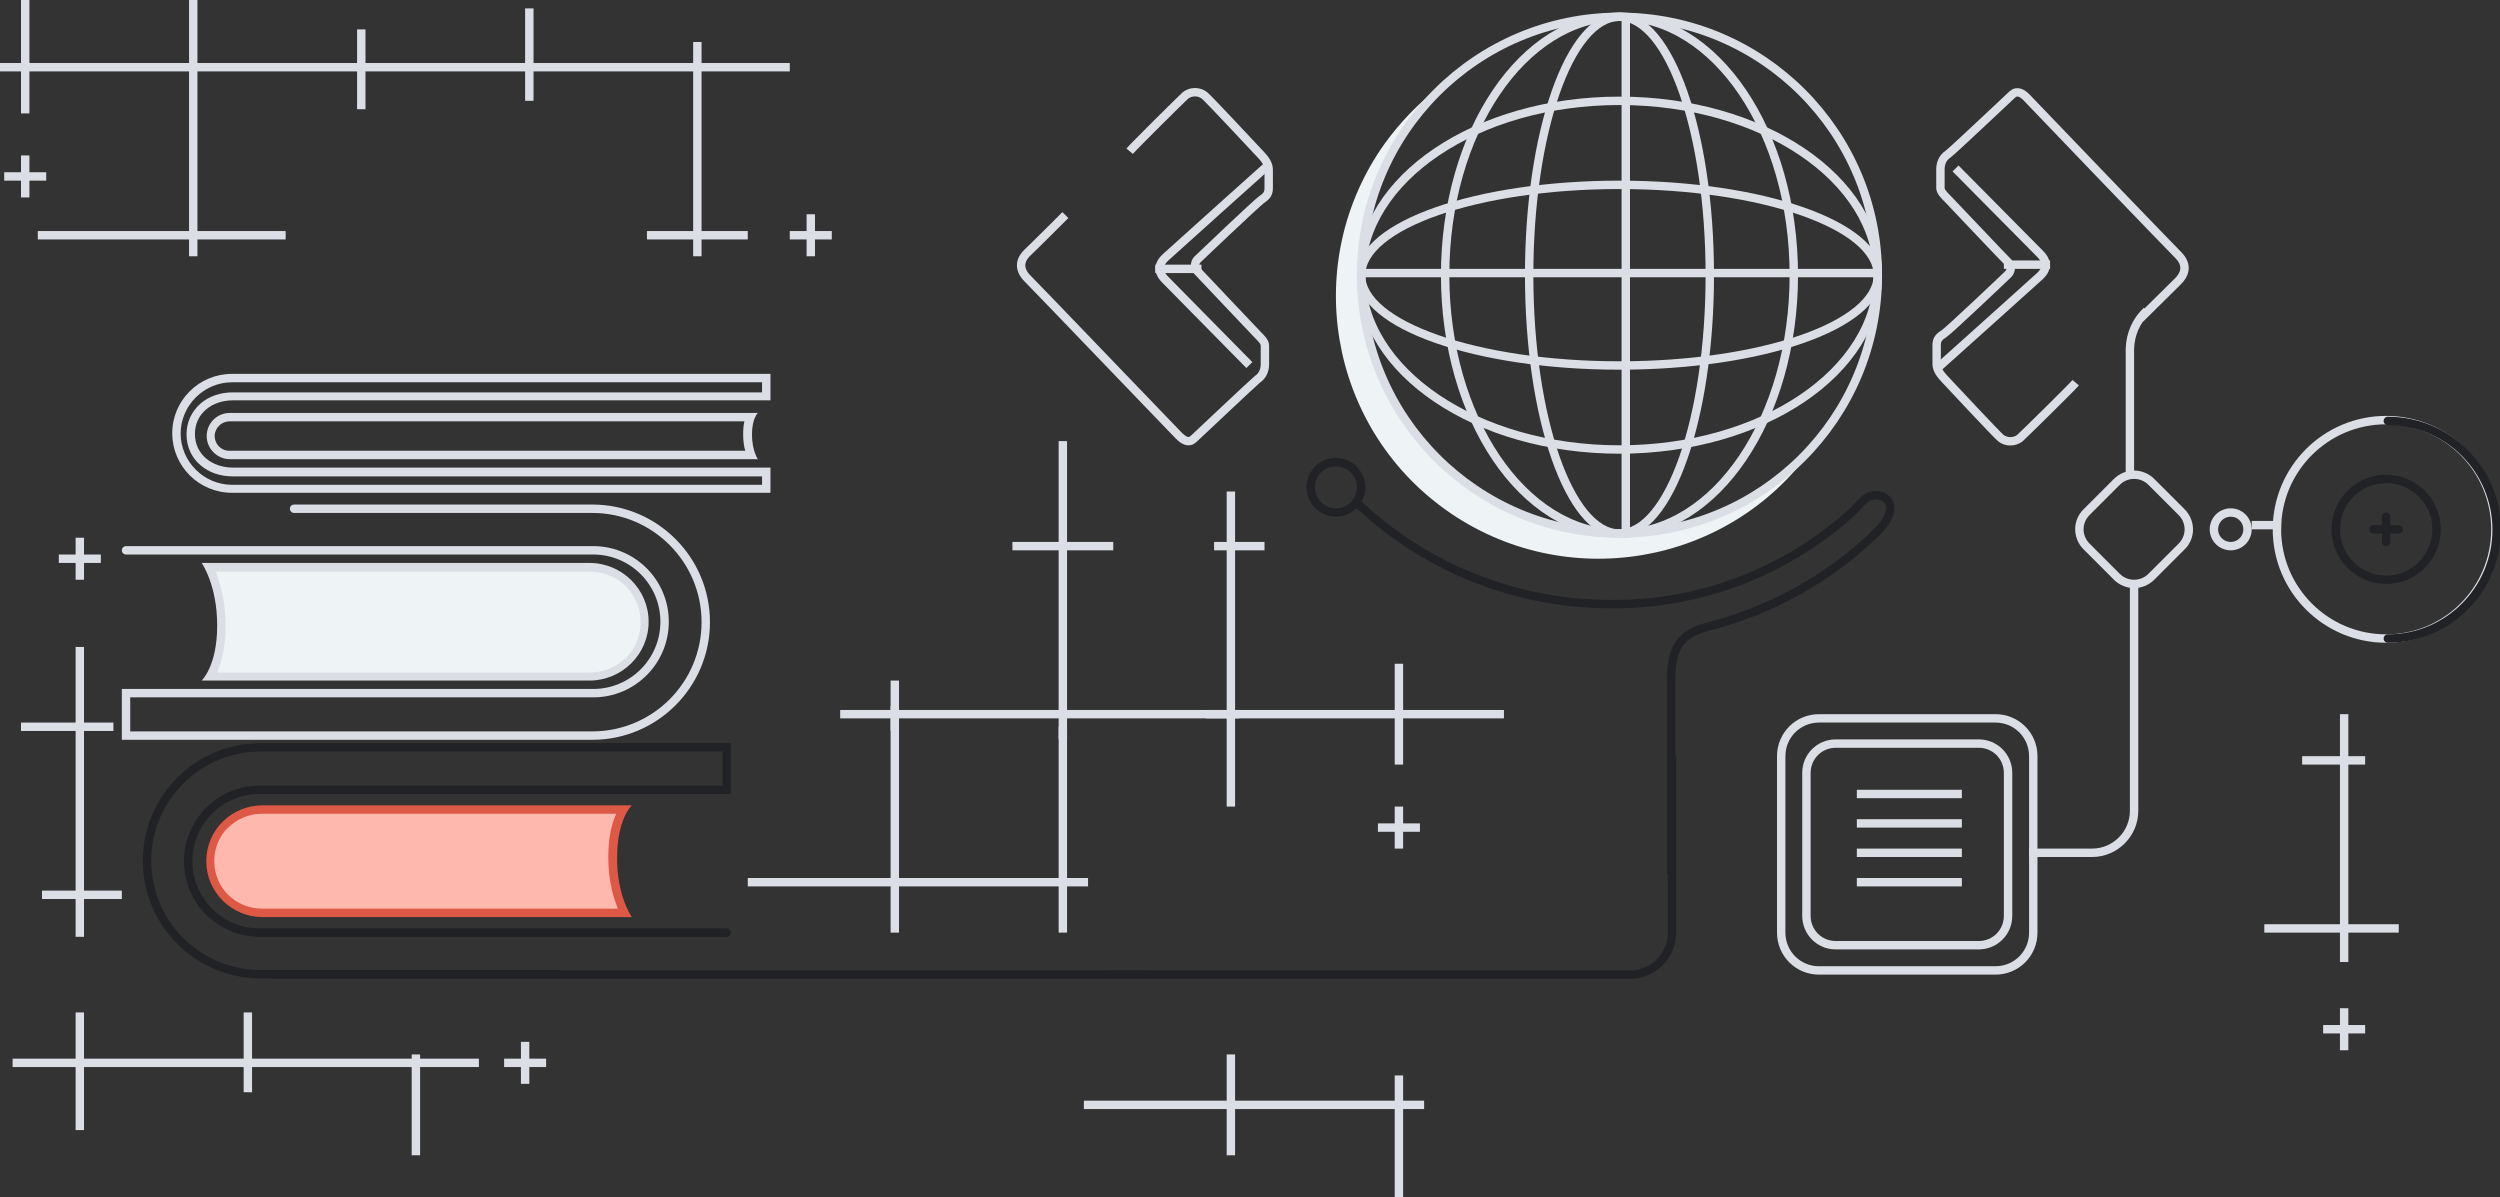 <svg version="1.1" id="Слой_1" xmlns="http://www.w3.org/2000/svg" x="0" y="0" viewBox="0 0 595.1 285" xml:space="preserve"><rect x="0" y="0" width="595.1" height="285" fill="#333333" stroke="none"/><style>.st0{fill:#eef3f5}.st1{fill:#dbdee5}.st2{stroke:#212225;stroke-width:2;stroke-linecap:round}.st2,.st6{fill:none}.st7,.st8{fill:none;stroke:#dbdee5;stroke-width:2}.st8{stroke:#212225}</style><g id="Группа_1" transform="translate(-989 -233)"><g id="Группа_85"><g id="Группа_86"><g id="Прямоугольник_скругл._углы_810_копия_3"><path class="st0" d="M1122.4 393H1032c1.2-2 2.7-5.7 2.7-12.1 0-5.2-1-9.1-1.9-11.5-.4-1-.8-1.9-1.1-2.5h90.6c3.5 0 6.8 1.4 9.3 3.8 2.5 2.5 3.8 5.7 3.8 9.2 0 3.5-1.4 6.7-3.8 9.2-2.5 2.5-5.7 3.9-9.2 3.9z" transform="translate(7 1)"/><path class="st1" d="M1033.3 368c1.1 2.7 2.4 7.1 2.4 13 0 4.3-.7 8-2 11v.1h88.7c3.2 0 6.3-1.3 8.6-3.5 2.3-2.3 3.5-5.3 3.5-8.5s-1.3-6.2-3.5-8.5c-2.3-2.3-5.3-3.5-8.6-3.5h-89.1m-3.3-2.1h92.3c7.8 0 14.1 6.3 14.1 14s-6.3 14-14.1 14H1030s3.7-3.4 3.7-13.1-3.7-14.9-3.7-14.9z" transform="translate(7 1)"/></g><path id="Прямоугольник_скругл._углы_810_копия_4" class="st2" d="M1162 455h-111.2c-9.4 0-17-7.6-17-17s7.6-17 17-17H1162v-10.1h-111c-14.9 0-27 12.1-27 27s12.1 27 27 27h71"/><path id="Прямоугольник_скругл._углы_810_копия_6" d="M1019 364h111.2c9.4 0 17 7.6 17 17s-7.6 17-17 17c0 0 0 0 0 0H1019v10.1h111c14.9 0 27-12.1 27-27s-12.1-27-27-27h-71" fill="none" stroke="#dbdee5" stroke-width="2" stroke-linecap="round"/><path id="Фигура_715" class="st2" d="M1054 465h208"/><g id="Прямоугольник_скругл._углы_810_копия_4-2"><path d="M1136.7 448.7h-86.2c-3.3 0-6.4-1.3-8.8-3.6-2.3-2.3-3.6-5.4-3.6-8.7 0-3.3 1.3-6.4 3.6-8.7 2.3-2.3 5.5-3.6 8.8-3.6h86c-1.1 1.9-2.6 5.5-2.6 11.4-.1 6.5 1.7 11 2.8 13.2z" fill="#feb8ae" transform="translate(1 1.599)"/><path d="M1135.1 447.7c-1.1-2.6-2.3-6.7-2.3-12.2 0-4.1.6-7.6 1.9-10.4h-84.3c-3.1 0-5.9 1.2-8.1 3.3-2.2 2.1-3.3 5-3.3 8s1.2 5.9 3.3 8c2.2 2.1 5 3.3 8.1 3.3h84.7m3.3 2h-87.9c-7.4 0-13.4-6-13.4-13.3 0-7.4 6-13.3 13.4-13.3h87.9s-3.5 3.2-3.5 12.4c-.1 9.2 3.5 14.2 3.5 14.2z" fill="#de5846" transform="translate(1 1.599)"/></g><g id="Прямоугольник_скругл._углы_810_копия_5"><path class="st6" d="M1172.4 322h-128.2c-7.8 0-14.2 6.3-14.2 14.2 0 7.8 6.3 14.2 14.2 14.2h128.2v-6h-128c-4.9 0-9-3.1-9-8s4.1-8 9-8h128V322z"/><path class="st1" d="M1044.2 324c-3.2 0-6.3 1.3-8.6 3.6s-3.6 5.4-3.6 8.6c0 3.2 1.3 6.3 3.6 8.6s5.4 3.6 8.6 3.6h126.2v-2h-126c-2.9 0-5.6-.9-7.6-2.6-2.2-1.8-3.4-4.5-3.4-7.4 0-2.9 1.2-5.5 3.4-7.4 2-1.7 4.7-2.6 7.6-2.6h126V324h-126.2m0-2h128.2v6.3h-128c-4.9 0-9 3.1-9 8s4.1 8 9 8h128v6h-128.2c-7.8 0-14.2-6.3-14.2-14.2 0-7.7 6.3-14.1 14.2-14.1z"/></g><g id="Прямоугольник_скругл._углы_810_копия_5-2"><path class="st6" d="M1169.4 342.3h-125.7c-3 0-5.5-2.5-5.5-5.5s2.5-5.5 5.5-5.5h125.7s-1.4 1.3-1.4 5.1c-.1 2.1.4 4.2 1.4 5.9z"/><path class="st1" d="M1166.4 340.3c-.3-1-.5-2.3-.5-3.9 0-1.2.1-2.3.3-3.1h-122.6c-1.9 0-3.5 1.6-3.5 3.5s1.5 3.5 3.5 3.5h122.8m3 2h-125.7c-3 0-5.5-2.5-5.5-5.5s2.4-5.5 5.5-5.5h125.7s-1.4 1.3-1.4 5.1c0 3.9 1.4 5.9 1.4 5.9z"/></g></g><g id="z"><path id="Прямоугольник_1_копия_15" class="st1" d="M1181 294v-4h-4v-2h4v-4h2v4h4v2h-4v4h-2zm-27 0v-4h-11v-2h11v-38h-38v7h-2v-7h-38v9h-2v-9h-38v38h21v2h-21v4h-2v-4h-36v-2h36v-38h-38v10h-2v-10h-5v-2h5v-15h2v15h38v-15h2v15h38v-8h2v8h38v-13h2v13h38v-5h2v5h21v2h-21v38h11v2h-11v4h-2zm-160-14v-4h-4v-2h4v-4h2v4h4v2h-4v4h-2z"/><path id="Прямоугольник_1_копия_16" class="st1" d="M1087 508v-21h-38v6h-2v-6h-38v15h-2v-15h-15v-2h15v-11h2v11h38v-11h2v11h38v-1h2v1h14v2h-14v21h-2zm26-17v-4h-4v-2h4v-4h2v4h4v2h-4v4h-2zm-106-35v-9h-8v-2h8v-38h-13v-2h13v-18h2v18h7v2h-7v38h9v2h-9v9h-2zm0-85v-4h-4v-2h4v-4h2v4h4v2h-4v4h-2z"/><path id="Прямоугольник_1_копия_23" class="st1" d="M1321 435v-4h-4v-2h4v-4h2v4h4v2h-4v4h-2zm-40-10v-21h-5v-2h5v-38h-3v-2h3v-12h2v12h7v2h-7v38h38v-11h2v11h24v2h-24v11h-2v-11h-38v21h-2z"/><path id="Прямоугольник_1_копия_24" class="st1" d="M1241 409v-5h-38v3h-2v-3h-12v-2h12v-7h2v7h38v-38h-11v-2h11v-24h2v24h11v2h-11v38h41v2h-41v5h-2z"/><path id="Прямоугольник_1_копия_22" class="st1" d="M1321 518v-21h-38v11h-2v-11h-34v-2h34v-11h2v11h38v-6h2v6h5v2h-5v21h-2z"/><path id="Прямоугольник_1_копия_25" class="st1" d="M1241 455v-11h-38v11h-2v-11h-34v-2h34v-41h2v41h38v-36h2v36h5v2h-5v11h-2z"/><path id="Прямоугольник_1_копия_27" class="st1" d="M1546 483v-4h-4v-2h4v-4h2v4h4v2h-4v4h-2zm0-21v-7h-18v-2h18v-38h-9v-2h9v-10h2v10h4v2h-4v38h12v2h-12v7h-2z"/></g><g id="Группа_5"><path id="Эллипс_5_копия" class="st0" d="M1313 299c0 28.6 21.3 61 63 61 21.9 0 30.8-9.1 44.4-20.2-20 28.1-59.1 34.6-87.2 14.6s-34.6-59.1-14.6-87.2c3.7-5.1 8.1-9.7 13.1-13.5-7.2 9.3-18.7 20.4-18.7 45.3z"/><g id="Эллипс_5_копия_9" transform="translate(1312 236)"><circle class="st6" cx="62.5" cy="62.5" r="62.5"/><circle class="st7" cx="62.5" cy="62.5" r="61.5"/></g><g id="Эллипс_5_копия_3" transform="translate(1332 236)"><ellipse class="st6" cx="42.5" cy="62.5" rx="42.5" ry="62.5"/><ellipse class="st7" cx="42.5" cy="62.5" rx="41.5" ry="61.5"/></g><g id="Эллипс_5_копия_4" transform="translate(1352 236)"><ellipse class="st6" cx="22.5" cy="62.5" rx="22.5" ry="62.5"/><ellipse class="st7" cx="22.5" cy="62.5" rx="21.5" ry="61.5"/></g><g id="Эллипс_5_копия_5" transform="translate(1312 256)"><ellipse class="st6" cx="62.5" cy="42.5" rx="62.5" ry="42.5"/><ellipse class="st7" cx="62.5" cy="42.5" rx="61.5" ry="41.5"/></g><g id="Эллипс_5_копия_5-2" transform="translate(1312 276)"><ellipse class="st6" cx="62.5" cy="22.5" rx="62.5" ry="22.5"/><ellipse class="st7" cx="62.5" cy="22.5" rx="61.5" ry="21.5"/></g><path id="Фигура_1011" class="st7" d="M1313 298h123"/><path id="Фигура_1011_копия" class="st7" d="M1376 238v123"/></g><g id="Группа_7"><path id="Эллипс_5_копия_7" class="st8" d="M1386.8 441v-46.2c0-7.5 2.1-11 9-12.7 14.8-3.8 28.5-11.4 39.5-22 8.3-7.9.3-11.1-2.6-8.1-.8.7-1.9 2-2.6 2.7-15.8 14.4-36.4 22.3-57.7 22.1-22.7 0-44.6-8.8-60.9-24.6"/><path id="Прямоугольник_скругл._углы_810" class="st8" d="M1387 413v42c0 5.5-4.5 10-10 10h-124"/><g id="Эллипс_6" transform="translate(1302 344)"><circle class="st6" cx="5" cy="5" r="5"/><circle class="st8" cx="5" cy="5" r="6"/></g></g><g id="Группа_67"><path id="Фигура_1258_копия" class="st7" d="M1242.6 284.2s-7.6 7.6-9 8.9-2.6 3.6 0 6.2 34.7 36.1 35.9 37.3 2.4 2 3.6.9 14.3-13.5 15.2-14.2c1.2-.8 1.8-2.1 1.8-3.6v-4.4c0-.9-.8-1.7-1.8-2.7s-13.9-14.7-14.3-15.1c-.7-.8-.7-1.9 0-2.7.8-.8 14.2-13.5 15.2-14.2s1.8-1.3 1.8-2.7v-4.4c0-1-.3-2-1.8-3.6s-12.6-13.5-13.5-14.2c-1.3-1-3.2-1-4.5 0-1.4 1.3-12.3 12.1-13.3 13.3"/><path id="Фигура_1259_копия" class="st7" d="M1291 272.2s-23.1 20.7-24.6 22.1-2.1 3.2 0 5.3 20 20.3 20 20.3"/><path id="Фигура_1260_копия" class="st7" d="M1275 297h-11"/></g><g id="Группа_67_копия"><path id="Фигура_1258_копия-2" class="st7" d="M1498.5 308.8s7.7-7.6 9-8.9 2.6-3.6 0-6.2-34.8-36.1-35.9-37.3-2.4-2-3.6-.9-14.3 13.5-15.3 14.2c-1.2.8-1.8 2.1-1.8 3.6v4.4c0 .9.8 1.7 1.8 2.7s13.9 14.7 14.4 15.1c.7.8.7 1.9 0 2.7-.8.8-14.2 13.5-15.3 14.2s-1.8 1.3-1.8 2.7v4.4c0 1 .3 2 1.8 3.6s12.6 13.5 13.5 14.2c1.3 1 3.2 1 4.5 0 1.4-1.3 12.3-12 13.3-13.2"/><path id="Фигура_1259_копия-2" class="st7" d="M1450 320.8s23.1-20.7 24.6-22.1 2.1-3.2 0-5.3-20.1-20.3-20.1-20.3"/><path id="Фигура_1260_копия-2" class="st7" d="M1466 296h11"/></g><g id="Группа_49"><g id="_2"><g id="Прямоугольник_скругл._углы_1"><path class="st6" d="M10 0h42c5.5 0 10 4.5 10 10v42c0 5.5-4.5 10-10 10H10C4.5 62 0 57.5 0 52V10C0 4.5 4.5 0 10 0z" transform="translate(1412 403)"/><path class="st7" d="M10 1h42c5 0 9 4 9 9v42c0 5-4 9-9 9H10c-5 0-9-4-9-9V10c0-5 4-9 9-9z" transform="translate(1412 403)"/></g><g id="Прямоугольник_скругл._углы_1_копия"><path class="st6" d="M8 0h34c4.4 0 8 3.6 8 8v34c0 4.4-3.6 8-8 8H8c-4.4 0-8-3.6-8-8V8c0-4.4 3.6-8 8-8z" transform="translate(1418 409)"/><path class="st7" d="M8 1h34c3.9 0 7 3.1 7 7v34c0 3.9-3.1 7-7 7H8c-3.9 0-7-3.1-7-7V8c0-3.9 3.1-7 7-7z" transform="translate(1418 409)"/></g></g><path id="Фигура_857_копия_4" class="st7" d="M1431 422h25"/><path id="Фигура_857_копия_4-2" class="st7" d="M1431 429h25"/><path id="Фигура_857_копия_4-3" class="st7" d="M1431 436h25"/><path id="Фигура_857_копия_4-4" class="st7" d="M1431 443h25"/><g id="Прямоугольник_скругл._углы_2_копия"><path class="st6" d="M1501.8 347l7.2 7.2c2.7 2.7 2.7 7 0 9.6l-7.2 7.2c-2.7 2.7-6.9 2.7-9.6 0l-7.2-7.2c-2.7-2.7-2.7-7 0-9.6l7.2-7.2c2.6-2.7 6.9-2.7 9.6 0z"/><path class="st1" d="M1497 347c-1.3 0-2.5.5-3.4 1.4l-7.2 7.2c-1.9 1.9-1.9 4.9 0 6.8l7.2 7.2c.9.9 2.1 1.4 3.4 1.4s2.5-.5 3.4-1.4l7.2-7.2c1.9-1.9 1.9-4.9 0-6.8l-7.2-7.2c-.9-.9-2.1-1.4-3.4-1.4m0-2c1.7 0 3.5.7 4.8 2l7.2 7.2c2.7 2.7 2.7 7 0 9.6l-7.2 7.2c-1.3 1.3-3.1 2-4.8 2-1.7 0-3.5-.7-4.8-2l-7.2-7.2c-2.7-2.7-2.7-7 0-9.6l7.2-7.2c1.3-1.3 3.1-2 4.8-2z"/></g><path id="Прямоугольник_скругл._углы_811" class="st7" d="M1497 372v54c0 5.5-4.5 10-10 10h-15"/><path id="Прямоугольник_скругл._углы_811_копия" class="st7" d="M1496 346v-30c.1-3.4 1.5-6.7 4-9"/></g><g id="Группа_7-2" transform="rotate(180 1362.5 363)"><g id="Группа_5-2"><g id="Эллипс_3706_копия" transform="translate(1141 340)"><circle class="st6" cx="27" cy="27" r="27"/><circle class="st7" cx="27" cy="27" r="26"/></g><path id="Эллипс_3706_копия_6" class="st2" d="M1167.6 392.8c-14.3 0-25.9-11.6-25.9-25.9 0-14.3 11.6-25.9 25.9-25.9"/><g id="Эллипс_3706" transform="translate(1155 354)"><circle class="st6" cx="13" cy="13" r="13"/><circle class="st8" cx="13" cy="13" r="12"/></g><path id="Прямоугольник_скругл._углы_1_копия_2" d="M1167 370v-2h-2c-.6 0-1-.4-1-1s.4-1 1-1h2v-2c0-.6.4-1 1-1s1 .4 1 1v2h2c.6 0 1 .4 1 1s-.4 1-1 1h-2v2c0 .6-.4 1-1 1s-1-.4-1-1z" fill="#212225"/></g><path id="Фигура_676" class="st7" d="M1200 368h-7"/><g id="Эллипс_3721" transform="translate(1200 362)"><circle class="st6" cx="5" cy="5" r="5"/><circle class="st7" cx="5" cy="5" r="4"/></g></g></g></g></svg>
